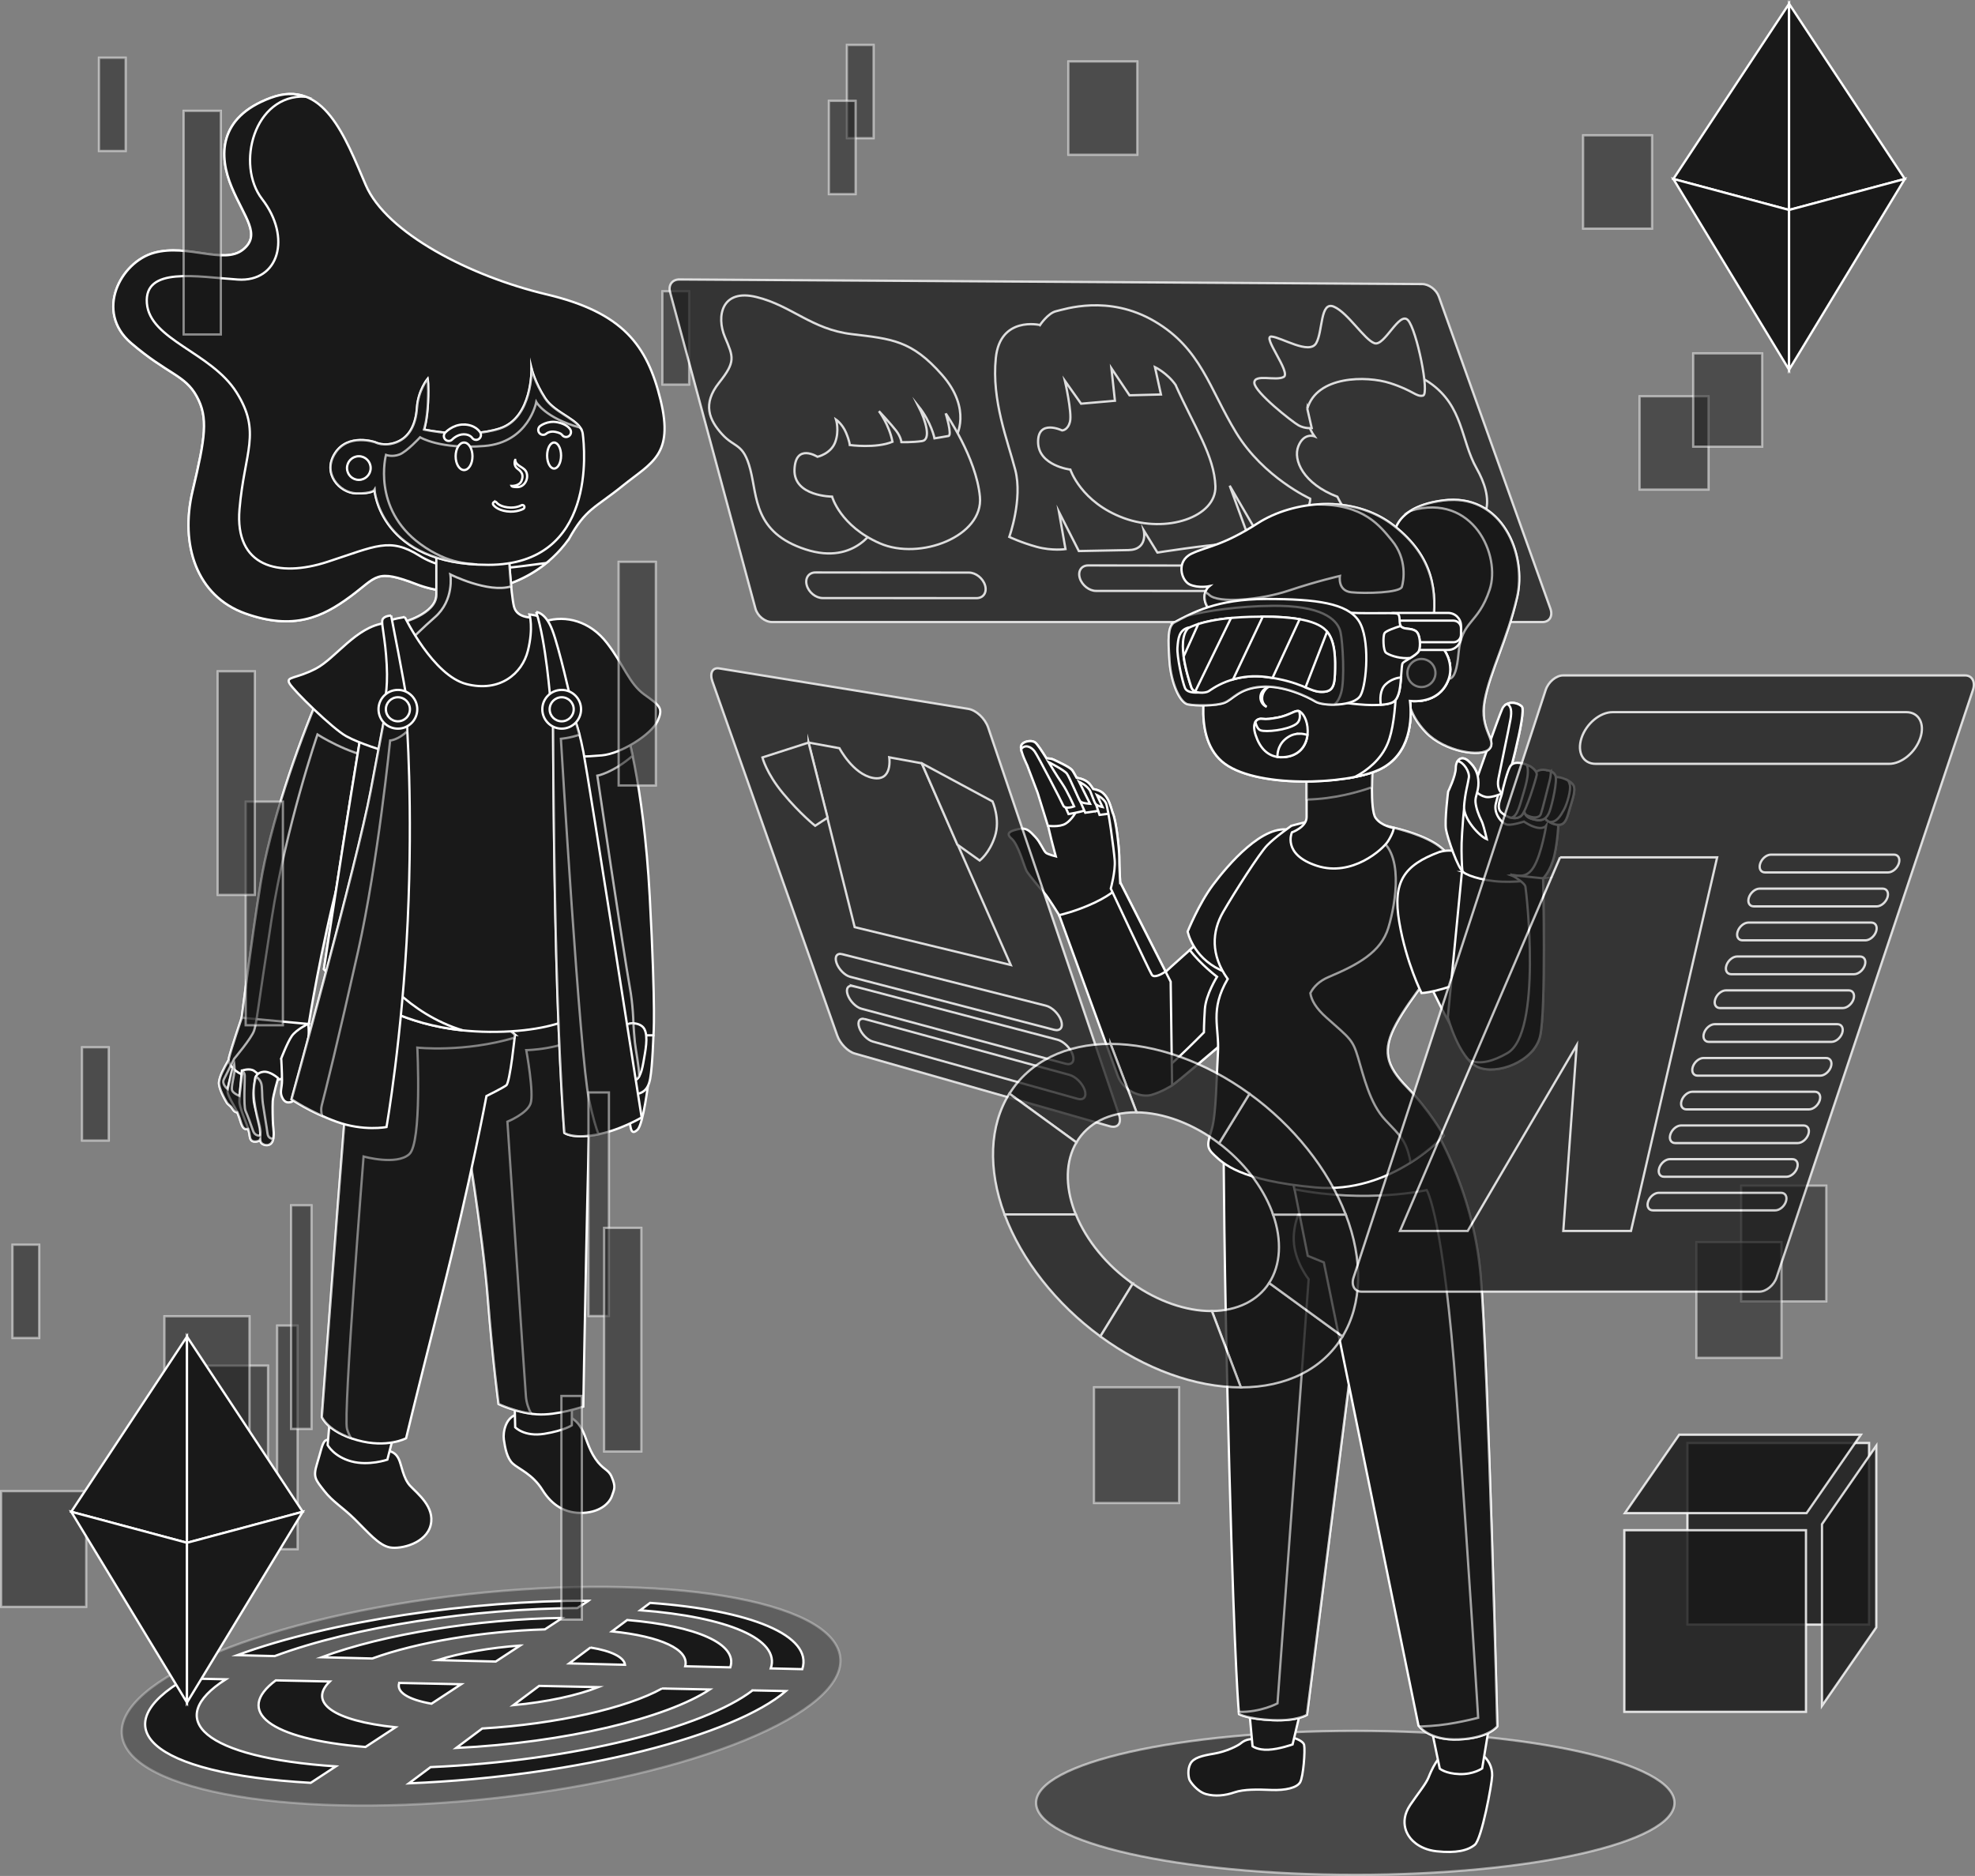 <?xml version="1.0" encoding="UTF-8"?>
<svg id="Layer_1" data-name="Layer 1" xmlns="http://www.w3.org/2000/svg" viewBox="0 0 865.45 822.16">
  <rect x="0" y="0" width="865.45" height="822.16" fill="#808080" stroke="none"/>
  <defs>
    <style>
      .cls-1 {
        opacity: .62;
      }

      .cls-1, .cls-2, .cls-3, .cls-4, .cls-5, .cls-6, .cls-7, .cls-8, .cls-9, .cls-10, .cls-11, .cls-12, .cls-13 {
        fill: #191919;
        stroke: #fff;
        stroke-miterlimit: 10;
      }

      .cls-1, .cls-2, .cls-4, .cls-5, .cls-6, .cls-7, .cls-8, .cls-9, .cls-10, .cls-11, .cls-12, .cls-13 {
        isolation: isolate;
      }

      .cls-2 {
        opacity: .54;
      }

      .cls-4 {
        opacity: .6;
      }

      .cls-5 {
        opacity: .83;
      }

      .cls-6 {
        opacity: .58;
      }

      .cls-14 {
        opacity: .74;
      }

      .cls-7 {
        opacity: .5;
      }

      .cls-8 {
        opacity: .67;
      }

      .cls-9 {
        opacity: .44;
      }

      .cls-10 {
        opacity: .77;
      }

      .cls-11 {
        opacity: .54;
      }

      .cls-12 {
        opacity: .31;
      }

      .cls-13 {
        opacity: .46;
      }
    </style>
  </defs>
  <g id="layer19">
    <path id="path11658" class="cls-11" d="M593.89,758.57c77.25,0,139.87,14.12,139.87,31.55s-62.62,31.55-139.87,31.55-139.87-14.12-139.87-31.55,62.62-31.55,139.87-31.55Z"/>
    <path id="path24010" class="cls-12" d="M204.33,698.76c86.89-9.64,160.23,2.52,163.81,27.16,3.58,24.64-63.96,52.43-150.85,62.08-86.89,9.64-160.23-2.52-163.8-27.16-3.58-24.64,63.96-52.44,150.84-62.08Z"/>
    <g id="g23883">
      <path id="path23554" class="cls-3" d="M257.91,701.53c-51.19-.12-112.95,8.77-153.95,23.86l16.4.41c34.83-12.98,87.7-20.86,132.61-21.03l4.93-3.23ZM284.88,702.48l-4.3,3.22c38.22,2.93,61.48,12.69,57.18,25.49l13.81.34c4.73-14.76-22.65-25.89-66.69-29.05ZM246.41,709.07c-36.56.51-78.08,6.98-105.49,17.23l22.21.55c19.74-7.2,48.82-11.96,75.64-12.76l7.65-5.02ZM274.84,709.98l-6.67,4.99c21.49,2.22,33.97,7.96,32.1,15.28l19.75.49c3.37-10.24-14.7-18.15-45.17-20.76ZM227.93,721.18c-13.05.93-26.13,3.21-36.21,6.38l25.51.63,10.7-7.01ZM258.75,722.03l-9.31,6.97,24.45.61c-.45-3.35-5.94-6.06-15.15-7.57ZM81.44,735.61c-36.46,21.11-16.48,41.66,54.72,45.74l11-7.21c-57.87-3.84-75.88-20.52-48.21-38.17l-17.5-.37ZM120.85,736.44c-18.08,13.48-3.19,25.76,39.31,29.19l13.16-8.63c-27.4-2.86-38.27-10.9-28.82-20.06l-23.65-.5ZM174.95,737.57c-1.35,3.93,3.72,7.26,14.12,9.1l13-8.53-27.12-.57ZM236.25,738.86l-11.29,8.45c14.51-1.36,27.99-4.25,37.22-7.9l-25.93-.55ZM290.12,740c-15.53,8.57-46.09,15.6-78.8,17.53l-11.4,8.53c47.86-2.31,92.15-13.09,111.1-25.62l-20.9-.44ZM329.78,740.83c-21.22,16.27-78.36,30.92-141.1,33.63l-9.5,7.11c75.27-3.1,142.73-21.13,165.19-40.44l-14.59-.31Z"/>
    </g>
  </g>
  <g>
    <g id="layer20">
      <rect id="rect16477" class="cls-7" x="763" y="519.63" width="37.28" height="50.71"/>
      <rect id="rect16479" class="cls-7" x="743.37" y="544.38" width="37.28" height="50.71"/>
      <rect id="rect16481" class="cls-7" x="479.4" y="608" width="37.28" height="50.71"/>
      <rect id="rect16483" class="cls-7" x="80.17" y="598.49" width="37.28" height="50.71"/>
      <rect id="rect16485" class="cls-7" x="72.05" y="576.86" width="37.28" height="50.71"/>
      <rect id="rect16487" class="cls-7" x=".5" y="653.51" width="37.28" height="50.71"/>
      <rect id="rect16489" class="cls-7" x="5.47" y="545.5" width="11.71" height="40.89"/>
      <rect id="rect16491" class="cls-7" x="35.94" y="458.97" width="11.71" height="40.89"/>
      <rect id="rect16495" class="cls-7" x="43.36" y="25.29" width="11.71" height="40.89"/>
      <rect id="rect16497" class="cls-7" x="290.28" y="127.65" width="11.71" height="40.89"/>
      <rect id="rect16499" class="cls-7" x="371.11" y="19.69" width="11.71" height="40.89"/>
      <rect id="rect16501" class="cls-7" x="363.22" y="44.19" width="11.71" height="40.89"/>
      <rect id="rect16503" class="cls-7" x="468.15" y="26.93" width="30.22" height="40.89"/>
      <rect id="rect16505" class="cls-7" x="718.46" y="173.67" width="30.22" height="40.89"/>
      <rect id="rect16507" class="cls-7" x="741.97" y="154.87" width="30.22" height="40.89"/>
      <rect id="rect15186" class="cls-7" x="693.72" y="59.3" width="30.22" height="40.89"/>
    </g>
    <g id="layer3">
      <g id="layer7">
        <path id="path1530" class="cls-3" d="M249.21,236.38c7.56-13.62,11.22-13.43,23.79-23.59,12.57-10.16,22.34-13.32,16.47-37.45-5.87-24.14-16.6-38.41-50-46.33-33.39-7.92-70.15-26.85-79.2-47.93-9.05-21.08-18.39-46.8-41.63-38.21-23.23,8.59-22.75,25.67-17.12,39.12,5.63,13.45,13.16,20.96,4.84,27.49-8.31,6.53-24.21-2.75-38.89,1.32-14.68,4.06-26.08,25.77-10.04,39.52,16.04,13.75,23.55,13.9,28.74,23.31,5.19,9.41,3.81,18.06-1.78,41.54-5.59,23.49,1.73,46.03,23.04,53.64,21.31,7.61,33.95,1.52,45.96-7.32,12.01-8.84,11.06-12.43,29.32-5.4,18.27,7.04,49.22,4.26,66.48-19.72Z"/>
        <path id="path17086" class="cls-3" d="M126.75,41.19c-2.5.08-5.18.62-8.09,1.69-23.24,8.59-22.75,25.67-17.12,39.12,5.63,13.45,13.16,20.96,4.84,27.49-8.31,6.53-24.21-2.75-38.89,1.32-14.68,4.06-26.08,25.77-10.04,39.52,16.04,13.75,23.55,13.9,28.74,23.31,5.18,9.42,3.81,18.06-1.78,41.55-5.59,23.49,1.73,46.03,23.04,53.64,21.31,7.61,33.95,1.52,45.96-7.32,12.01-8.84,11.06-12.43,29.32-5.4,15.19,5.85,39.16,4.9,56.73-9.38-.67.07-1.36.16-2.06.26-23.14,3.23-40.49,4.74-53.58-3.44-13.09-8.18-18.99-4.26-40.41,2.71-21.42,6.97-40.62,2.13-38.46-23.11,2.16-25.24,9.74-33.65-1.34-51.23-11.08-17.58-38.02-22.95-39.25-39.05-1.24-16.1,21.75-11.57,39.84-10.36,18.08,1.21,23.62-18.5,10.65-35.27-11.59-14.98-3.58-45.87,18.98-44.91-2.18-.8-4.52-1.2-7.06-1.12Z"/>
      </g>
      <g id="layer8">
        <path id="path3608" class="cls-3" d="M226.6,619.89c-4.89,1.15-6.31,7.58-5.8,11.09.52,3.51,1.31,8.09,3.92,10.47,2.61,2.38,8.65,4.6,12.92,11.46,4.27,6.86,10.13,10.5,17.96,10.12,7.83-.38,11.64-4.62,12.57-7.47.92-2.86,1.89-3.7-.22-8.48-1.43-3.25-3.77-2.94-7.04-7.75-3.27-4.8-4.06-9.62-5.94-12.98-1.89-3.36-4.27-5.64-9.7-6.9-5.43-1.26-18.68.44-18.68.44Z"/>
        <path id="path3606" class="cls-3" d="M225.51,614.63l.25,10.89s4,4.28,12.76,2.86c8.77-1.43,12.04-3.72,12.04-3.72l.08-10.6-25.14.56Z"/>
        <path id="path3604" class="cls-3" d="M167.36,635.56c4.22.06,6.09,1.28,7.35,3.83,1.26,2.54,1.9,8.43,5.01,11.78,3.11,3.36,10.92,9.22,9.01,17.18-1.9,7.96-12.91,10.72-17.85,9.83-4.94-.89-9.8-6.88-15.4-12.36-5.6-5.48-9.62-7.58-13.44-12.48-3.83-4.91-4.93-5.94-3.14-11.76,1.79-5.82,2.14-8.35,3.3-9.87,1.16-1.52,6.27-1.04,9.8-.52,3.54.53,15.36,4.37,15.36,4.37h0Z"/>
        <path id="path3602" class="cls-3" d="M172.79,627.93l-3.05,11.78s-8.12,2.83-15.77.76c-7.66-2.07-10.4-7.14-10.4-7.14l1.07-12.59,28.16,7.19Z"/>
        <path id="path3600" class="cls-3" d="M203.81,494.5s7.73,45.95,9.94,74.19c2.21,28.24,4.73,46.65,4.73,46.65,0,0,8.16,3.93,16.85,4.51,8.69.58,20.27-3.39,20.27-3.39,0,0,2.13-125.2,3.45-147.1,1.32-21.91-1.81-38.72-1.81-38.72l-48.89,10.45-4.54,53.42Z"/>
        <path id="path22899" class="cls-13" d="M245.55,433.12l-37.19,7.95-4.54,53.42s7.73,45.95,9.94,74.19c2.21,28.24,4.73,46.65,4.73,46.65,0,0,6.6,3.17,14.25,4.24-1.19-2.29-2.07-4.85-2.28-7.6-.84-10.78-8.11-120.39-8.11-120.39,0,0,8.54-3.45,10.14-7.93,1.6-4.48-1.88-23.42-1.88-23.42,0,0,15.76-.19,25.65-7.04,0,0,1.65-1.92,2.87-4.57-.22-4.15-.53-7.73-.85-10.59-4.22-4.59-6.26-3.99-12.72-4.91h0Z"/>
        <path id="path3598" class="cls-3" d="M225.66,453.43s-2.15,21.01-3.81,22.23c-1.66,1.22-8.69,4.7-8.69,4.7,0,0-6.7,36.28-19.77,88-13.07,51.72-15.44,61.97-15.44,61.97,0,0-8.33,4.5-21.36.85-13.03-3.65-15.55-10.17-15.55-10.17,0,0,13.3-180.47,15.09-186.88,1.79-6.41,14.12-8.28,28.11-5.96,13.99,2.32,41.43,25.26,41.43,25.26Z"/>
        <path id="path22341" class="cls-13" d="M174.19,427.22c-9.46-.15-16.72,2.1-18.07,6.91-1.79,6.41-15.09,186.88-15.09,186.88,0,0,2.16,5.54,12.71,9.26-.67-1.31-1.27-2.69-1.68-4.05-1.74-5.88,7.26-119.37,7.26-119.37,0,0,14.44,4.05,20.03-1.03,5.59-5.09,3.52-46.69,3.52-46.69,0,0,20.44,2.22,42.64-4.35.04-.39.15-1.34.15-1.34,0,0-23.93-20-38.49-24.54-.98-.24-1.95-.48-2.94-.72h0c-3.5-.58-6.89-.9-10.04-.95h0Z"/>
      </g>
      <g id="layer6">
        <path id="path3242" class="cls-3" d="M100.54,463.96c-2.74,4.72-4.2,7.61-4.55,10.22-.35,2.62,2.62,7.72,3.33,8.93s1.58,1.24,2.45,2.69c.88,1.45,1.57,1.78,2.66,1.64,1.09-.13,1.82-.84,1.35-3.31-.48-2.47-1.83-5.92-1.63-7.85.2-1.93,1.19-5.71,1.31-7.01.12-1.3.93-1.12-.89-3.55-1.82-2.44-4.02-1.76-4.02-1.76h0Z"/>
        <path id="path2346" class="cls-3" d="M139.77,305.04c-9.43,21.95-21.51,56.84-25.59,82.26-4.08,25.42-8.25,58.72-8.25,58.72,0,0,8.82,2.65,15.46,3.31,6.64.66,13.9-.54,13.9-.54,0,0,5.25-33.15,13.45-64.39,9.1-34.65,18.98-60.54,18.98-60.54l-27.94-18.82Z"/>
        <path id="path3090" class="cls-3" d="M102.74,466.2s-3.09,9.93-3.03,12.07c.06,2.14,3.17,6.55,4.44,9.62,1.27,3.08,1.27,4.09,2.03,5.59.76,1.5,1.58,1.47,2.72,1.22,1.14-.24,1.9-.02,1.85-3.02-.05-3-1.97-7.49-2.01-9.98-.04-2.49.69-8.84.87-10.39.18-1.54,1.25-1.62-.82-3.65-2.07-2.03-6.04-1.47-6.04-1.47h0Z"/>
        <path id="path3082" class="cls-3" d="M105.93,446.01s-4.88,14.42-5.59,17.62c-.72,3.2,3.11,6.5,7.02,7.8,3.92,1.29,10.88,2,13.41,1.9,2.53-.1,5.78-1.46,7.12-5.72,1.34-4.26,1.12-7.97,4.26-13.39l3.14-5.42-29.36-2.77Z"/>
        <path id="path3084" class="cls-3" d="M123.24,463.89s.35,6.13.34,9.62c0,3.49-1.11,4.89.05,7.43,1.15,2.55,2.77,2.4,4.21,1.94,1.45-.46,4.52-9.71,5.53-12.8s.98-11.02,1.62-14.17c.63-3.15.08-7.23.08-7.23,0,0-5.28,2.58-7.22,5.4-1.94,2.82-4.62,9.81-4.62,9.81h0Z"/>
        <path id="path3088" class="cls-3" d="M105.98,469.22s-1.03,10.9-1.07,13.5c-.04,2.59,2.9,9.02,3.42,10.69.52,1.67.87,2.65,1.14,4.73.27,2.08,1.64,2.31,2.91,2.14,1.27-.18,1.68-.6,2.05-1.87.37-1.26.27-3.75-.26-6.56-.53-2.81-1.61-11-1.39-13.78.22-2.79,1.69-5.9,1.69-5.9,0,0-.99-1.32-3.03-2.79-2.04-1.47-5.45-.16-5.45-.16h0Z"/>
        <path id="path3086" class="cls-3" d="M121.88,472.52s-2.19,7.45-2.36,9.99c-.16,2.54-.02,8.48.13,10.42.15,1.94.73,4.88-.25,7.21-.98,2.33-3.5,1.92-4.62,1.03-1.12-.89-.78-2.93-.61-5.16s-2.42-9.76-2.92-13.33c-.5-3.56.61-10.4.61-10.4,0,0,.7-2.31,3.66-2.57,2.96-.26,6.35,2.8,6.35,2.8h0Z"/>
        <path id="path20931" class="cls-8" d="M139.77,305.04c-9.43,21.94-21.51,56.84-25.59,82.26-4.08,25.42-8.25,58.72-8.25,58.72,0,0-4.88,14.42-5.59,17.62-.06.28-.09.55-.08.83-2.55,4.43-3.93,7.21-4.27,9.73-.35,2.61,2.62,7.72,3.33,8.93.71,1.21,1.57,1.25,2.45,2.69.74,1.23,1.36,1.65,2.2,1.66.06.14.12.29.18.42,1.27,3.08,1.27,4.09,2.03,5.59.72,1.43,1.5,1.47,2.56,1.26.3,1.01.54,1.93.73,3.4.27,2.08,1.63,2.31,2.91,2.13.85-.12,1.31-.35,1.64-.87.06.76.27,1.37.77,1.77,1.12.89,3.64,1.3,4.62-1.03.14-.33.24-.68.32-1.04-.64-.02-2.26-.25-2.51-2.35-.31-2.6-1.45-8.97-2.01-12.99-.56-4.02-.13-7.49-.85-9.31-.73-1.82-2.16-2.58-2.16-2.58,0,0-1.19,3.44-1.06,7.09s1.17,9.56,2.12,13.16c.94,3.61.8,5.47.8,5.47,0,0-2.26.7-3.23-2.17-.97-2.87-2.29-6.42-3.23-8.55-.94-2.13-.26-13.86-.35-15.44-.09-1.59-.95-1.88-.95-1.88l-1.41,10.73s-2.8-1.13-3.21-2.51c-.41-1.38.98-6.87,1.08-8.11s-.12-3.2-.12-3.2c0,0-1.15,2.47-1.39,3.96s-1.49,6.89-1.49,6.89c0,0-2.75-2.14-1.66-4.29,1.09-2.14,4.56-9.07,4.56-9.07,0,0,7.52-8.91,8.67-12.24,1.15-3.34,1.38-8.02,7.64-48.61,6.26-40.6,20.15-81.21,20.15-81.21,0,0,13.45,8.61,25.62,10.24,1.69-4.81,2.96-8.26,2.96-8.26l-27.94-18.82Z"/>
        <path id="path3405" class="cls-3" d="M284.13,474.25s-2.22,18.44-4.75,20.84c-2.53,2.4-3.05.26-3.48-4.14-.42-4.4,1.85-15.62,1.85-15.62l6.38-1.08Z"/>
        <path id="path3288" class="cls-3" d="M286.34,453.72s-.41,13.38-1.43,19.01c-1.02,5.64-4.04,7.37-10.55,6.97-6.51-.4-9.97-1.25-10.55-4.81-.58-3.55,1.27-13.85,2.12-18.72.86-4.87,2.87-5.56,7.37-5.44,4.5.12,13.03,2.98,13.03,2.98h0Z"/>
        <path id="path3246" class="cls-3" d="M273.59,316.64s8.4,25.44,11.14,76.52c2.74,51.08,1.61,60.57,1.61,60.57l-26.24.08-13.82-135.18,27.32-1.98Z"/>
        <path id="path21357" class="cls-8" d="M273.59,316.64l-21.54,1.56c-.33.06-.91.16-.91.16,0,0,5.86,90.84,8.15,127.6l.8,7.84,17.57-.05c.02-6.62-.42-14.07-1.63-20.79-2.71-14.98-14.28-93.01-14.28-93.01,0,0,6.56-1.09,15.48-8.73-2.04-9.73-3.64-14.59-3.64-14.59Z"/>
        <path id="path3290" class="cls-3" d="M271.9,452.77c-.7,4.37,2.26,8.94,3.5,13.05,1.24,4.12-.76,6.18,1.68,7.29,2.44,1.11,3.96-2.28,4.84-7.41.88-5.13,2.26-11.32.43-14.76-1.83-3.44-9.65-3.65-10.45,1.83h0Z"/>
        <path id="path21841" class="cls-8" d="M277.38,448.48c-2.51,0-5.05,1.29-5.48,4.28-.7,4.37,2.26,8.94,3.5,13.05,1.24,4.12-.76,6.18,1.68,7.28,1.23.56,2.23-.03,3.03-1.4-.07-4.3-1.55-11.54-1.9-14.86-.26-2.48-.54-6.42-.66-8.36-.05,0-.1,0-.16,0h0Z"/>
        <path id="path1532" class="cls-3" d="M191.23,238.03v22.62c0,8.49-15.42,12.35-15.42,12.35,0,0,8.38,34.08,32.31,32.1,23.93-1.98,23.93-10.49,25.69-19.38,1.75-8.89.61-15.11.61-15.11,0,0-7.79.86-9.19-4.78-1.4-5.64-2.39-24.85-2.39-24.85l-31.61-2.95Z"/>
        <path id="path18503" class="cls-10" d="M191.23,238.04v22.61c0,8.49-15.42,12.36-15.42,12.36,0,0,.29,1.18.92,3.08l2.72,4.83s6.3-6.23,11.02-10.33c8.78-7.61,6.88-18.83,6.88-18.83,0,0,16.57,8.31,26.64,5.23-.72-7.39-1.16-16.01-1.16-16.01l-31.61-2.95Z"/>
        <path id="path1534" class="cls-3" d="M177.4,270.45s12.37,25.61,27,29.35c14.63,3.74,24.42-4.58,26.93-14.63,2.52-10.06.69-15.87.69-15.87,0,0,4.97.45,5.76,2.01.79,1.57,11.2,33.05,14.22,62.03,3.03,28.99,9.36,105.51,9.36,105.51,0,0-8.58,12.88-43.76,13.37-35.18.49-53.76-12.81-62.32-17.52-8.57-4.71-13.33-9.95-13.33-9.95,0,0,15.57-103.01,20.05-124.19,4.49-21.19,4.09-26.15,6.88-27.77,2.78-1.62,8.53-2.34,8.53-2.34h0Z"/>
        <path id="path19338" class="cls-3" d="M167.64,288.55c-.99-.06-1.97.32-2.88,1.39-.25.3-.61,1.02-1.05,2.1-.49,2.53-1.03,5.28-1.72,8.52-4.49,21.19-20.05,124.19-20.05,124.19,0,0,4.77,5.24,13.33,9.95,7.27,4,21.76,14.19,47.5,16.87-24.35-7.35-37.82-26.86-37.82-26.86,0,0-1.29-8.53,1.25-26.72,2.54-18.18,15.93-73.25,8.51-103.38,0,0-3.54-5.85-7.07-6.08Z"/>
        <path id="path2231" class="cls-3" d="M168.7,273.08c-12.66,1.54-21.57,15.42-30.33,19.97-8.76,4.56-13.15,3.38-11.56,6.38,1.59,3,18.93,19.92,24.91,23.22,5.97,3.3,16.92,6.53,16.92,6.53,0,0,2.87-7.32,5.47-17.41s-1.3-23.34-2.68-28.88c-1.38-5.54-2.73-9.81-2.73-9.81h0Z"/>
        <path id="path1536" class="cls-3" d="M171.39,269.76s6.25,31.78,6.61,35.75c.36,3.97-.12,4.13-.12,4.13l-9.65-1.15s1.87-5.34,1.23-17.2c-.63-11.86-2.45-17.74-1.89-19.6.56-1.85,3.82-1.92,3.82-1.92h0Z"/>
        <path id="path3244" class="cls-3" d="M238.99,272.26c8.95-2.77,19.59-.05,27.01,9.58,7.42,9.63,9.64,17.72,16.39,22.57,6.75,4.85,8.37,5.86,5.75,11.62-2.62,5.76-15.91,14.28-24.39,15.02-8.48.75-11.46.46-11.46.46,0,0-6.37-21.55-8.15-32.4-1.78-10.85-5.14-26.85-5.14-26.85h0Z"/>
        <path id="path1538" class="cls-3" d="M234.98,268.22c4.28,13.03,6.2,38.69,6.2,38.69l8.86-.59s-4.93-22-7.96-30.04c-3.03-8.04-7.1-8.05-7.1-8.05Z"/>
        <path id="path2227" class="cls-3" d="M178.16,315.38s2.87,37.42.49,88.37c-2.38,50.96-9.28,90.18-9.28,90.18,0,0-10.05,1.98-21.9-2.32-11.84-4.3-19.72-9.83-19.72-9.83,0,0,28.72-103.65,34.68-135.06,5.96-31.41,6.47-34.45,6.47-34.45l9.26,3.11Z"/>
        <path id="path20214" class="cls-2" d="M168.9,312.27s-.51,3.04-6.47,34.45c-5.96,31.41-34.68,135.06-34.68,135.06,0,0,5.15,3.6,13.36,7.26-.38-1.56-.51-3.15-.12-4.59,1.37-5.13,7.35-29.21,15.97-67.76,8.62-38.55,14-92.14,14-92.14,0,0,3.53-.26,7.51-4.1-.18-3.08-.32-5.07-.32-5.07l-9.26-3.11Z"/>
        <path id="circle2190" class="cls-3" d="M174.36,302.36c4.69,0,8.49,3.8,8.49,8.49s-3.8,8.49-8.49,8.49-8.49-3.8-8.49-8.49,3.8-8.49,8.49-8.49Z"/>
        <path id="path2229" class="cls-3" d="M242.34,313.35s.13,55.5,1.42,105.32c1.3,49.83,3.53,77.82,3.53,77.82,0,0,3.22,2.65,13.63.88,10.41-1.77,20.26-7.63,20.26-7.63,0,0-22.98-146.74-25.53-160.16-2.55-13.42-5.53-18.18-5.53-18.18l-7.79,1.93Z"/>
        <path id="path20597" class="cls-2" d="M252.05,315.79c-3.34,1.79-7.03,1.74-9.69,1.32.03,9.39.24,56.69,1.41,101.57,1.3,49.83,3.53,77.82,3.53,77.82,0,0,3.22,2.65,13.63.88.45-.08.89-.17,1.33-.26-1.04-2.69-2.45-7.33-4.18-15.32-3.93-18.15-12.3-158.02-12.3-158.02,0,0,4.14-.36,8.17-1.8-.68-2.58-1.33-4.62-1.9-6.19h0Z"/>
        <path id="path2106" class="cls-3" d="M246.13,302.36c4.69,0,8.49,3.8,8.49,8.49s-3.8,8.49-8.49,8.49-8.49-3.8-8.49-8.49,3.8-8.49,8.49-8.49Z"/>
        <path id="circle2192" class="cls-3" d="M174.36,305.58c2.91,0,5.27,2.36,5.27,5.27s-2.36,5.27-5.27,5.27-5.27-2.36-5.27-5.27,2.36-5.27,5.27-5.27Z"/>
        <path id="circle2188" class="cls-3" d="M246.13,305.58c2.91,0,5.27,2.36,5.27,5.27s-2.36,5.27-5.27,5.27-5.27-2.36-5.27-5.27,2.36-5.27,5.27-5.27Z"/>
      </g>
      <g id="layer5">
        <path id="path1307" class="cls-3" d="M164.34,193.81s-11.76-4.11-17.51,4.8c-5.76,8.91,2.01,17.4,9.18,17.61,7.17.21,8.11-1.49,8.11-1.49,0,0,2.22,32.82,49.86,32.82s42.17-51.05,41.4-57.37c-.77-6.31-12-8.71-16.52-15.65-4.53-6.94-5.94-12.99-5.94-12.99,0,0,.57,21.62-13.97,26.28-14.54,4.66-33.12.43-33.12.43,0,0,1.36-3.98,1.72-11.9.36-7.92-.15-10.35-.15-10.35,0,0-4.16,5.1-4.67,12.64-.51,7.54-3.39,12.98-8.9,15.16-5.5,2.17-9.48.01-9.48.01h0Z"/>
        <path id="path17401" class="cls-8" d="M232.92,161.54s.57,21.62-13.97,26.28c-14.54,4.66-33.12.43-33.12.43,0,0,1.36-3.98,1.72-11.9.35-7.92-.15-10.35-.15-10.35,0,0-4.16,5.1-4.67,12.64-.51,7.54-3.39,12.98-8.9,15.15-5.5,2.17-9.48.01-9.48.01,0,0-11.76-4.11-17.51,4.8-5.76,8.91,2.01,17.4,9.18,17.61,7.17.21,8.11-1.49,8.11-1.49,0,0,2.07,30.48,44.87,32.69-2.46-.56-11.94.4-24.78-8.96-21.4-15.61-15.08-39.09-15.08-39.09,0,0,2.67,1.06,5.91-.17,3.24-1.23,9.03-7.55,9.03-7.55,0,0,8.76,5.39,28.19,3.82,19.43-1.57,22.74-19.27,22.74-19.27,0,0,3.81,6.99,19.31,11.26-3.07-4.45-11.63-7.07-15.44-12.92-4.53-6.94-5.94-12.99-5.94-12.99h0Z"/>
        <path id="path18005" class="cls-3" d="M157.24,199.95c2.86,0,5.18,2.32,5.18,5.18s-2.32,5.18-5.18,5.18-5.18-2.32-5.18-5.18,2.32-5.18,5.18-5.18Z"/>
      </g>
      <g id="layer4">
        <path id="ellipse1266" class="cls-3" d="M203.35,193.95c2.04,0,3.69,2.7,3.69,6.03s-1.65,6.03-3.69,6.03-3.69-2.7-3.69-6.03,1.65-6.03,3.69-6.03Z"/>
        <path id="path898" class="cls-3" d="M242.8,193.95c1.69,0,3.06,2.55,3.06,5.7s-1.37,5.7-3.06,5.7-3.05-2.55-3.05-5.7,1.37-5.7,3.05-5.7Z"/>
        <path id="path1303" class="cls-3" d="M225.75,201.56c.32,3.07,4.3,2.87,5.08,5.87.78,2.99-1.37,5.96-3.93,6.03-2.56.07-2.78-.49-2.78-.49,0,0,3.46.14,4.4-2.22.95-2.36.38-3.78-1.7-5.3-2.08-1.52-1.08-3.89-1.08-3.89h0Z"/>
        <path id="path1305" class="cls-3" d="M216.4,220.01c-.41.27-.52.83-.25,1.24h0s.46.66,1.4,1.28c.94.63,2.42,1.3,4.59,1.59,4.35.57,7.24-1.14,7.24-1.14.42-.26.56-.81.3-1.23h0c-.26-.42-.81-.56-1.23-.3h0s-2.27,1.4-6.08.9c-1.92-.25-3.12-.82-3.83-1.29-.72-.48-.9-.79-.9-.79-.27-.41-.83-.53-1.24-.25,0,0,0,0,0,0Z"/>
        <path id="path1908" class="cls-3" d="M244.25,185.06c-4.44-.89-7.63,1.71-7.63,1.71-.9.77-1.02,2.12-.25,3.03.76.91,2.12,1.03,3.03.26,0,0,0,0,.01-.01,0,0,1.39-1.29,3.99-.77,1.5.3,2.23.73,2.57.98.17.12.24.2.25.21.01.01-.1-.17-.1-.17.51,1.07,1.8,1.52,2.87,1h0c1.07-.51,1.52-1.8,1.01-2.87h0s-.2-.37-.44-.66c-.23-.29-.56-.63-1.02-.96-.9-.67-2.27-1.34-4.28-1.75Z"/>
        <path id="path1910" class="cls-3" d="M203.22,186.04c-4.99,0-8.16,3.61-8.16,3.61-.8.88-.74,2.24.14,3.04,0,0,0,0,0,0,.88.8,2.24.74,3.04-.14,0,0,0,0,0,0,0,0,2.1-2.21,4.97-2.21,1.52,0,2.39.45,2.93.83.54.38.63.57.63.57.61,1.01,1.93,1.34,2.95.73,1.01-.61,1.34-1.93.73-2.95,0,0-.65-1.03-1.82-1.86-1.18-.83-3.01-1.61-5.42-1.61Z"/>
      </g>
    </g>
    <g id="layer21">
      <rect id="rect24573" class="cls-7" x="121.45" y="580.94" width="8.96" height="98.01"/>
      <rect id="rect24575" class="cls-7" x="127.55" y="528.23" width="8.96" height="98.01"/>
      <rect id="rect24577" class="cls-7" x="257.87" y="478.77" width="8.96" height="98.01"/>
      <rect id="rect24579" class="cls-7" x="246.01" y="611.79" width="8.96" height="98.01"/>
      <rect id="rect24581" class="cls-7" x="264.73" y="538.13" width="16.3" height="98"/>
      <rect id="rect24583" class="cls-7" x="107.66" y="351.32" width="16.3" height="98.01"/>
      <rect id="rect24585" class="cls-7" x="95.38" y="294.2" width="16.3" height="98.01"/>
      <rect id="rect24587" class="cls-7" x="271.09" y="246.23" width="16.3" height="98.01"/>
      <rect id="rect16493" class="cls-7" x="80.47" y="48.57" width="16.3" height="98.01"/>
    </g>
    <g id="layer17">
      <g id="g38603" class="cls-14">
        <path id="rect8869" class="cls-3" d="M297.65,122.47l325.53,2.02c2.98.02,6.25,2.46,7.33,5.49l48.88,136.77c1.16,3.25-.39,5.87-3.48,5.87h-337.55c-3.18,0-6.45-2.66-7.34-5.95l-37.41-138.7c-.83-3.06.98-5.51,4.04-5.49Z"/>
        <g id="g39392">
          <path id="path10380" class="cls-3" d="M418.86,191.58s7.32-12.08-6.09-27.33c-13.31-15.14-21.96-15.68-39.58-17.82-17.62-2.13-26.24-12.44-41.67-16.24-15.43-3.8-17.64,8.56-13.89,17.45,3.77,8.93,4.85,10.79-2.54,20.1-7.43,9.36-4.29,16.36,1.33,22.56,5.64,6.22,9.33,3.68,12.4,15.57,3.09,11.96,1.56,27.54,24.13,34.9,22.62,7.37,31.04-10.53,31.04-10.53l34.86-38.67Z"/>
          <path id="path10378" class="cls-3" d="M414.41,181.2s13.35,19.24,14.99,36.47c1.66,17.39-26.31,28.09-43.82,20.46-17.46-7.61-20.96-20.48-20.96-20.48,0,0-16.92-.07-16.47-11.86.45-11.72,10.07-5.6,10.07-5.6,0,0,5.78-1.25,7.73-6.3,1.94-5.03.41-9.99.41-9.99,0,0,2.73,1.86,4.35,5.68,1.62,3.83,1.67,5.46,1.67,5.46,0,0,11.47,1.58,18.71-1.43-1.47-7.56-5.94-13.42-5.94-13.42,0,0,5.44,5.81,7.55,8.59,2.11,2.79,2.31,4.99,2.31,4.99,0,0,4.88.14,9-.46,4.11-.59,1.73-8.83-1.55-15.31,5.73,7.17,7.04,14.11,7.04,14.11,0,0,4.41-.71,6.13-1.04,1.72-.34-1.22-9.89-1.22-9.89h0Z"/>
        </g>
        <g id="g39388">
          <path id="path10670" class="cls-3" d="M455.72,142.44s-17.46-4.08-19.35,14.45c-1.92,18.71,5.27,36.4,8.54,49.12,3.29,12.81-2.64,29.3-2.64,29.3,0,0,5.17,2.48,11.99,4.35,6.82,1.87,12.64.99,12.64.99l-2.86-16.28,8.7,17.13s13-.28,21.74-.42c8.74-.14,6.72-8.64,6.72-8.64l5.98,9.72s21.84-3.4,29.46-3.7c7.61-.3,10.42-3.16,10.42-3.16l-8.2-22.44,12.5,21.45s7.48-.33,15.41-5.4c7.9-5.05,7.35-10.36,7.35-10.36,0,0-20.47-9.3-32.42-28.92-11.84-19.44-15.39-36.85-35.77-48.82-20.29-11.91-39.54-5.23-43.11-4.43-3.58.8-7.09,6.07-7.09,6.07h0Z"/>
          <path id="path10559" class="cls-3" d="M515.13,168.7c8.21,18.35,17.04,31.12,17.46,44.43.41,13.41-21.41,20.85-40.19,13.91-18.74-6.92-23.37-21.23-23.37-21.23,0,0-14-1.69-14.14-12.01-.14-10.27,10.52-5.16,10.52-5.16,0,0,2.52.02,3.47-3.88.95-3.89-2.23-17.85-2.23-17.85l7.08,10.01,14.83-1.29-1.54-14.24,7.93,11.85,13.78-.35-2.62-11.99s5.35,2.54,9.03,7.79h0Z"/>
        </g>
        <g id="g39396">
          <path id="path10672" class="cls-3" d="M626.49,167.73c14.86,10.37,13.58,25.2,20.55,37.53,7.01,12.4,8.79,27.03-14.97,31.75-23.86,4.74-38.75-4.3-46.03-19.31-14.9-5.66-19.55-16.07-17.09-22.17,2.46-6.08,7.01-4.32,7.01-4.32,0,0-5.23-7.23-3.89-15.52,1.34-8.26,18.39-16.16,33.65-14.31,15.25,1.86,20.76,6.36,20.76,6.36Z"/>
          <path id="path10674" class="cls-3" d="M572.86,179.14c4.21-14.53,25.93-14.55,36.25-11.24,10.33,3.32,11.38,6.08,14.43,5.49,3.06-.6-2.78-29.05-6.58-33.1-3.8-4.04-10.27,11.62-14.65,10.13-4.38-1.49-11.59-13.29-17.74-15.99-6.15-2.7-4.82,10.73-7.81,15.95-3,5.24-15.14-2.52-19.56-2.88-4.42-.36,8.66,15.77,5.33,17.69-3.34,1.93-12.99-1.5-12.87,2.6.12,4.1,16.61,17.09,19.38,18.63,2.77,1.54,5.76,1.2,5.76,1.2l-1.94-8.49Z"/>
        </g>
        <path id="path39539" class="cls-3" d="M357.38,250.89l67.24.06c2.98,0,6.12,2.5,7.04,5.59.92,3.1-.75,5.61-3.74,5.6l-67.42-.03c-3.01,0-6.13-2.51-6.98-5.63-.86-3.11.87-5.61,3.87-5.6h0Z"/>
        <path id="path39541" class="cls-3" d="M476.84,247.81l66.52.07c2.95,0,6.13,2.48,7.14,5.56,1.01,3.08-.57,5.57-3.53,5.57l-66.7-.04c-2.98,0-6.14-2.5-7.09-5.59-.95-3.09.68-5.57,3.65-5.57h0Z"/>
        <path id="rect39420" class="cls-3" d="M590.88,247.93l65.89.07c2.92,0,6.15,2.47,7.24,5.53,1.09,3.07-.39,5.54-3.32,5.54l-66.07-.04c-2.95,0-6.15-2.48-7.19-5.56-1.03-3.07.51-5.54,3.45-5.54h0Z"/>
      </g>
    </g>
    <g id="layer9">
      <g id="layer14">
        <path id="path8299" class="cls-3" d="M634.34,768.23c-3.99.33-7.19,7.83-8.34,10.72-1.15,2.89-4.7,7.15-8.04,12.09-5.43,8.05-.3,14.07-.3,14.07,0,0,3.27,5.3,11.86,6.23,8.59.93,13.74-.36,16.75-2.85,3.01-2.49,7.49-26.52,7.6-30.31.11-3.79-1.69-6.98-4.26-9.11-2.57-2.13-15.27-.83-15.27-.83h0Z"/>
        <path id="path8297" class="cls-3" d="M627.5,758.7l3.41,16.43s2.54,2.2,8.68,2.39c6.14.19,9.9-2.5,9.9-2.5l3.29-19.96-25.28,3.64Z"/>
        <path id="path8295" class="cls-3" d="M550.23,762.19c-3.23-.26-5.1.67-6.48,1.81-1.37,1.14-6.3,3.63-11.71,4.55-5.41.92-9,1.8-10.41,4.42-1.41,2.62-.78,6-.44,6.94.35.95,3.39,5.31,7.34,6.38,3.95,1.08,8.25.67,12.41-.77,4.16-1.43,10.19-1.3,16.22-1.05,6.03.24,11.18-.92,12.57-3.4,1.39-2.48,2.26-13.8,1.74-16.34-.51-2.54-8.58-4.69-12.84-4.55-4.25.14-8.41,2-8.41,2h0Z"/>
        <path id="path8293" class="cls-3" d="M547.4,749.37l1.47,15.94s2.16,1.71,6.89,1.52c4.73-.19,10.65-2.31,10.65-2.31l3.5-14.68-22.51-.48Z"/>
        <path id="path8289" class="cls-3" d="M536.22,504.2s.01,47.52,2.47,139.27c2.45,91.75,4.24,107.76,4.24,107.76,0,0,3.91,2.21,14.75,2.66,10.84.45,15.03-2.34,15.03-2.34l21.1-166.25-1.55-79.5-56.03-1.6Z"/>
        <path id="path31291" class="cls-4" d="M571.41,527.11s-4.83,7.44-4.48,16.61c.34,9.17,6.52,16.93,6.52,16.93l-13.65,185.88s-7.36,3.96-16.95,3.72c.06.66.09.97.09.97,0,0,3.91,2.21,14.75,2.66,10.84.45,15.03-2.34,15.03-2.34l21.1-166.25-.75-38.52-21.64-19.67Z"/>
        <path id="path8291" class="cls-3" d="M563.1,500.2l9.96,50.19,7.05,2.87,41.45,202.91s4.38,6.71,17.65,6.15c13.27-.56,16.92-5.75,16.92-5.75,0,0-3.99-157.84-7.28-197.25-3.29-39.41-22.04-67.84-22.04-67.84l-63.71,8.71Z"/>
        <path id="path31872" class="cls-4" d="M626.81,491.5l-63.71,8.71,4.17,21c31.85,6.28,57.92.36,57.92.36,0,0,7.32,11.27,13,89.47,5.68,78.21,9.54,141.79,9.54,141.79,0,0-11.16,3.01-20.89,3.59-2,.12-3.48.2-4.87.27,1.28,1.51,6.1,6.12,17.25,5.65,13.27-.56,16.92-5.75,16.92-5.75,0,0-3.99-157.84-7.28-197.25-3.29-39.41-22.04-67.84-22.04-67.84Z"/>
      </g>
      <g id="layer13">
        <path id="path7279" class="cls-3" d="M528.29,410.28s-29.25,25.44-33.21,31.2c-3.96,5.76.11,31.38,3.87,34.68,3.76,3.31,11.64,1.61,15.67-1.25,4.03-2.86,50.29-42.66,50.29-42.66l-36.61-21.98Z"/>
        <path id="path34622" class="cls-3" d="M528.29,410.28s-2.93,2.56-6.91,6.09c4.7,6.22,11.92,11.71,11.92,11.71,0,0-4.91,7.82-5.33,14.21-.42,6.39-.41,10.16-.41,10.16,0,0-21.01,21.46-26.64,23.44-.57.2-1.16.35-1.76.45,3.84,3.06,11.5,1.38,15.46-1.42,3.68-2.61,41.12-34.78,47.78-40.51.15-1.18.22-2.35.23-3.52l-34.34-20.61Z"/>
        <path id="path7034" class="cls-3" d="M565.62,363.86c-11.95-3.28-27.75,15.47-34.06,23.91-6.31,8.44-11.12,20.48-11.12,20.48,0,0,2.04,10.94,14.26,16.82,12.22,5.88,24.13,7.35,24.13,7.35,0,0,14.48-19.5,16.54-38.73,2.06-19.24-9.73-29.83-9.73-29.83h0Z"/>
        <path id="path6847" class="cls-3" d="M565.92,361.9s-7.12,4.95-10.59,8.52c-3.47,3.56-14.46,20.79-19.36,29.29-4.9,8.5-5.55,18.83,2.01,29.33-8.03,13.68-3.6,21.13-4.27,32.29-.67,11.16-.76,26.79-2.66,33.35-1.9,6.57-2.71,8.1,1.12,11.62,3.83,3.53,10.83,11.06,44.22,14.1,33.39,3.04,56.31-22.66,56.31-22.66,0,0-6.27-11.16-15.96-21.05-9.69-9.89-11.08-16.54-4.9-28,6.18-11.46,18.15-24.78,25.56-37.67,7.41-12.89,4.95-31.36-6.78-40.18-11.73-8.82-40.93-11.98-45.41-12.51-4.48-.52-19.29,3.56-19.29,3.56h0Z"/>
        <path id="path30343" class="cls-6" d="M597.45,360.04c-4.14,4.09-6.42,7.41-6.44,7.44,6.2-1.06,11.73-.68,11.73-.68,12.96,5.63,8.89,29.11,5.64,39.82-3.25,10.71-13.34,16.15-26.21,21.59-4.03,1.7-6.52,4.23-7.96,7.03.39,3.01,2.42,6.63,7.07,10.75,10.53,9.34,11.46,9.68,13.82,17.5,2.36,7.82,5.15,20.18,11.88,27.28,6.73,7.1,8.97,8.94,10.78,16.88.15.65.25,1.29.32,1.92,9.27-5.85,14.62-11.84,14.62-11.84,0,0-6.27-11.16-15.96-21.05-9.69-9.89-11.08-16.54-4.9-28,6.18-11.46,18.15-24.78,25.56-37.67,7.41-12.89,4.95-31.36-6.78-40.18-7.57-5.69-22.39-9.02-33.17-10.81Z"/>
        <path id="path6845" class="cls-3" d="M572.55,337.84v20.26c0,4.41-6.44,6.7-6.44,6.7,0,0-4.38,9.7,11,14.66,15.37,4.96,28.89-7.23,31.17-10.86,2.28-3.63,2.51-5.73,2.51-5.73,0,0-5.43-.76-8.01-4.44-2.58-3.68-1.25-22.87-1.25-22.87l-28.98,2.28Z"/>
        <path id="path29336" class="cls-9" d="M601.53,335.57l-28.98,2.27v12.57c12.25-.24,23.03-3.41,28.65-5.4.03-5.01.34-9.44.34-9.44Z"/>
        <path id="path7590" class="cls-3" d="M625.84,429.78s15.4,34.22,23.23,37.1c7.83,2.88,19.02-2.09,22.87-6.79,3.85-4.69-10.79-49.31-10.79-49.31l-35.32,18.99Z"/>
        <path id="path7036" class="cls-3" d="M630.73,373.39c-15.4,5.76-20.63,12.91-17.55,30.84,3.09,17.93,9.74,31,9.74,31,0,0,7.76-.24,23.72-7.11,15.96-6.87,19.56-14.6,19.56-14.6,0,0-12.71-46.63-35.47-40.12Z"/>
        <path id="path7281" class="cls-3" d="M512.99,430.24l-22.09-43.45-26.77,14.27s24.64,67.64,25.65,70.39c2.48,6.77,10.14,9.69,14.73,8.42,4.59-1.27,9.11-4.17,9.11-4.17l-.63-45.46Z"/>
        <path id="path7592" class="cls-3" d="M634.43,445.81l6.27-64.59,35.49,3.71s1.34,58.23-1.34,69.29c-2.68,11.06-19.07,17.14-27.3,13.39-8.24-3.75-13.12-21.79-13.12-21.79Z"/>
        <path id="path7914" class="cls-3" d="M464.13,401.06s-5.1-8.18-6.36-9.52c-1.26-1.34-6.9-8.02-7.91-9.8-1.02-1.78-3.57-11.67-6.63-14.24-3.05-2.57.13-3.55,3.5-4.22,3.37-.67,4.8,1.32,6.98,3.58,2.18,2.26,3.67,6.24,4.71,6.95,1.04.71,4.24,1.51,4.24,1.51,0,0-3.7-13.33-3.8-16.07-.1-2.73,7.28-5.44,13.96-6.4,6.68-.96,12.14,1.21,14.12,2.49,1.98,1.28,3.52,17.03,3.51,20.21-.01,4.61.48,12.5.48,12.5,0,0-3.09,3.7-11.36,7.59-8.27,3.88-15.44,5.43-15.44,5.43h0Z"/>
        <path id="path7916" class="cls-3" d="M459.18,361.91l-4.47-14.43-4.58-12.07s-2.79-5.62-2.76-7.97c.03-2.35,4.2-3.38,6.16-2.09,1.95,1.29,9.27,14.31,11.56,17.51,2.28,3.2,6.66,12.59,6.66,12.59,0,0-2,3.82-4.78,5.52-2.79,1.7-7.78.94-7.78.94Z"/>
        <path id="path7918" class="cls-3" d="M478.43,354.04s-7.38-15.18-8.75-16.64c-1.37-1.46-6.22-3.6-7.97-4.48-1.74-.87-5.07-.45-5.07-.45,0,0,5.36,10.71,7.51,15.29s4.09,9.01,4.09,9.01c0,0,5.11-.83,7.11-1.6,2-.77,3.07-1.14,3.07-1.14h0Z"/>
        <path id="path7920" class="cls-3" d="M483.81,354.99s-3.54-7.95-6.26-11.29c-2.72-3.33-8.85-3.03-8.85-3.03l6.86,15.52,8.25-1.2Z"/>
        <path id="path7922" class="cls-3" d="M487.58,356.4c-1.51-5.4-2.44-7.06-4.21-8.76-1.78-1.7-5.4-1.99-5.4-1.99l3.85,11.49,5.76-.74Z"/>
        <path id="path8074" class="cls-3" d="M641.34,382.23c-2.43-1.32-6.99-14.83-7.69-18.65-.7-3.82.92-16.64.92-16.64,0,0,3.34-6.78,3.35-10.34,0-3.56,2.53-5.78,5.57-3.04,3.04,2.74,4.34,5.62,4.38,9.47.05,3.85-1.5,5.86-1.31,8.44.19,2.59,1.43,5.87,2.57,8.11,1.14,2.24,2.07,7.02,3.4,12.52,1.32,5.5.29,10.08-2.58,11.08-2.86,1-8.61-.95-8.61-.95h0Z"/>
        <path id="path8076" class="cls-3" d="M676.19,384.93s3.15-2.82,4.89-9.86c1.73-7.04,2.43-19.69,1.43-22.02-.99-2.33-20.97-9.96-28.08-10.37-7.11-.41-10.5,1.35-11.75,5.17-1.25,3.82-2.05,17.63-2.19,21.49-.13,3.86.08,10.89.38,12.34.3,1.45,8.14,4.36,17.27,4.73,9.13.37,18.06-1.48,18.06-1.48Z"/>
        <path id="path32611" class="cls-3" d="M658.04,343.23c-1.04,2.94-1.92,6.61-2.54,8.92-1.2,4.45,2.83,9.11,5.21,9.29,2.38.18,7.1-1.37,7.1-1.37,0,0,2.94,2.11,5.84,2.68,2.9.57,3.87-.87,3.87-.87,0,0-1.97,12.36-5.46,18.12-3.49,5.76-7.85,3.16-10.02,3.57,0,0,3.47,1.24,6.92,2.43,4.26-.45,7.23-1.07,7.23-1.07,0,0,3.15-2.82,4.89-9.86,1.73-7.04,2.43-19.69,1.43-22.02-.86-2.01-15.81-7.95-24.48-9.82Z"/>
        <path id="path8078" class="cls-3" d="M645.61,345.64s11.18-31.81,12.71-35.06c1.53-3.25,6.02-3.21,8.5-.99,2.48,2.22-7.56,37.62-7.56,37.62,0,0-5.23,2.73-8.39,2.02-3.16-.71-5.26-3.6-5.26-3.6Z"/>
        <path id="path32949" class="cls-3" d="M662.52,308.02c-.78.02-1.54.19-2.22.53,1.97.63,2.22,3.31,1.59,6.76-.98,5.41-4.15,20.13-5.27,25.93-.71,3.65.52,5.57,1.53,6.49.67-.3,1.1-.52,1.1-.52,0,0,10.05-35.4,7.56-37.62-1.17-1.04-2.77-1.6-4.3-1.57Z"/>
        <path id="path8080" class="cls-3" d="M670.42,335.79c-4.34-2.03-7.34-1.93-8.59,0-1.25,1.92-3.23,9.66-3.64,11.86-.41,2.2-2.81,6.19-.24,8.49,2.57,2.3,6.53,3.4,8.73,1.33,2.19-2.07,6.29-15.74,6.7-17.74.4-1.99-2.95-3.93-2.95-3.93h0Z"/>
        <path id="path8082" class="cls-3" d="M678.05,337.63c-3.18-.89-7.36-.11-9.45,9.45-2.09,9.56-.29,11.08,3.6,12.08,3.88.99,5.77-.53,6.86-3.56,1.09-3.03,3.58-13.65,2.49-15.78-1.09-2.13-3.5-2.18-3.5-2.18h0Z"/>
        <path id="path8084" class="cls-3" d="M680.11,341.54c-.34,3.02-3.8,12.92-3.71,15.51.09,2.58,4.78,4.82,7.28,4.37,2.49-.45,3.07-3.28,4.29-7.41,1.22-4.13,2.86-8.38,1.15-10.34-1.71-1.96-4.84-2.93-6.27-3.06-1.43-.14-2.74.93-2.74.93h0Z"/>
        <path id="path32243" class="cls-3" d="M662.39,383.49c2.68,1.61,5.8,3.73,6.05,5.07.44,2.37,7.46,64.24-7.96,73.01-5.83,3.32-11.51,5.19-16.76,3.13,1.18,1.27,2.45,2.3,3.83,2.92,8.23,3.75,24.61-2.34,27.3-13.39,2.68-11.06,1.34-69.29,1.34-69.29l-13.8-1.44Z"/>
        <path id="path32831" class="cls-3" d="M640.85,332.34c-.86,0-1.58.45-2.09,1.19,2.69.52,5.27,4.73,4.9,7.24-.45,3.07-1.64,6.59-2.09,12.53-.42,5.6,6.85,13.3,9.94,14.47-.84-3.6-1.56-6.57-2.38-8.19-1.14-2.24-2.37-5.53-2.57-8.11-.19-2.58,1.35-4.59,1.3-8.44-.04-3.85-1.34-6.73-4.38-9.47-.95-.86-1.85-1.23-2.64-1.22Z"/>
        <path id="path33426" class="cls-3" d="M669.07,335.2c1.48,3.89-1.08,10.82-2.31,15.19-1.5,5.3-2.49,7.13-3.99,7.81-.14.06-.27.14-.4.21,1.62.33,3.19.09,4.31-.96,2.19-2.07,6.29-15.75,6.69-17.74.4-1.99-2.95-3.93-2.95-3.93h0c-.47-.22-.92-.41-1.35-.58Z"/>
        <path id="path33544" class="cls-3" d="M679.62,338.01c-.02,1.17-.16,2.59-.56,4.13-1.08,4.15-3.12,12.6-3.84,14.59-.65,1.8-3.3,2.08-6.66.37.76,1.13,2.01,1.64,3.63,2.05,3.88.99,5.77-.53,6.86-3.56,1.09-3.03,3.58-13.65,2.49-15.78-.49-.96-1.25-1.49-1.93-1.79Z"/>
        <path id="path33662" class="cls-3" d="M687.27,342.17c.29.65.55,1.33.68,1.94.44,2.04-1.06,7.93-2.69,10.87-1.51,2.71-3.16,5.52-6.33,5.27,1.54.9,3.44,1.41,4.75,1.17,2.49-.45,3.07-3.28,4.29-7.41,1.22-4.13,2.86-8.38,1.15-10.34-.52-.59-1.16-1.09-1.85-1.5Z"/>
        <path id="path35675" class="cls-3" d="M451.24,324.79c-1.87.04-3.85,1.04-3.87,2.65,0,.25.04.55.09.87,1.78-2.31,4.54-.95,5.96,1.06,1.56,2.21,11.68,21.73,12.48,23.63.79,1.89,4.78.42,4.78.42,0,0-2.88-6.61-5.23-10-2.35-3.39-5.96-9.43-5.96-9.43,0,0,6.78,3.42,8.01,5.05,1.22,1.63,5.17,11.3,5.89,12.17.72.88,4.28,1.06,4.28,1.06l-4.81-9.67s3.93,1.85,4.93,4.25c1,2.39,1.53,4.13,2.15,5.25.62,1.12,3.2,1.6,3.2,1.6l-2.45-5.25s2.89,1.35,3.93,3.47c1.04,2.13,3.49,20.34,3.85,25.17.36,4.83-1.72,12.32-1.72,12.32,0,0,16.58,35.46,17.97,37.76.96,1.59,4.13-.13,6.03-1.36l-19.84-39.02-.04.02c-.13-2.37-.41-7.74-.4-11.27,0-2.87-1.25-16-2.96-19.45-1.46-5.16-2.39-6.79-4.13-8.46-1.17-1.12-3.13-1.62-4.34-1.84-.5-.79-1-1.52-1.47-2.1-1.45-1.77-3.86-2.51-5.8-2.82-.95-1.75-1.72-3.09-2.08-3.47-1.37-1.46-6.22-3.6-7.97-4.47-.86-.43-2.11-.55-3.15-.55-2.14-3.42-4.14-6.45-5.03-7.04-.61-.4-1.43-.58-2.28-.56Z"/>
      </g>
      <g id="layer12">
        <path id="path6703" class="cls-3" d="M611,239.54s-4.79-16.72,21.26-20.2c26.05-3.48,36.84,23.69,32.54,42.38-4.3,18.69-11.91,32.65-14.26,45.44-2.35,12.79,5.55,17.16,2.1,21.05s-19.69,1.21-27.77-7.25c-8.08-8.46-8.86-16.23-9.62-29.39-.76-13.15-4.25-52.03-4.25-52.03h0Z"/>
        <path id="path30089" class="cls-1" d="M636.97,219.04c-1.51-.01-3.08.09-4.7.3-6.29.84-10.77,2.46-13.97,4.42,27.3-7.8,39.45,19.74,34.47,34.67-5.14,15.43-12.32,13.31-13.62,27.72-1.3,14.42-4.6,13.96-13.01,5.15-2.92-3.06-6.95-5.15-11.32-6.27.18,2.52.34,4.78.44,6.53.76,13.15,1.54,20.93,9.62,29.39,8.08,8.46,24.33,11.14,27.77,7.25,3.44-3.89-4.45-8.26-2.1-21.05,2.35-12.79,9.96-26.75,14.26-45.44,4.03-17.52-5.2-42.5-27.84-42.68Z"/>
        <path id="path6528" class="cls-3" d="M529.56,294.86s-7.93,26.78,5.88,38.82c13.81,12.04,54.85,10.24,68.91,3.63,14.06-6.61,14.42-22.61,13.52-30.1,8.28.74,14.64-2.78,17.01-9.79,2.37-7.01-2.07-15.49-7.78-16.83-5.71-1.34-14.99-1.52-14.99-1.52,0,0-68.32.11-73.83,2.21-5.51,2.1-8.71,13.59-8.71,13.59h0Z"/>
        <path id="path6552" class="cls-3" d="M622.56,289.32c2.83,0,5.12,2.29,5.12,5.12s-2.29,5.12-5.12,5.12-5.12-2.29-5.12-5.12,2.29-5.12,5.12-5.12Z"/>
        <path id="path6701" class="cls-3" d="M627.75,274.41c2.1-14.8.67-30.29-17.01-44.07-17.68-13.78-44-11.04-59.62-1.01-15.62,10.03-22.02,10.01-28.98,13.33-6.96,3.32-4.52,11.84-.74,13.53,3.78,1.69,8.46.74,8.46.74,0,0-3.29,2.62-1.52,7.49,1.77,4.87,6.85,3.44,6.85,3.44,0,0-4.32,4.31,1.07,10.61,5.39,6.3,17.64,7.17,25.71,8.3,8.08,1.13,44.22-6.65,53.4-6.65s12.38-5.74,12.38-5.74h0Z"/>
        <path id="path28673" class="cls-3" d="M529.56,294.86s-7.93,26.78,5.88,38.82c13.81,12.04,54.85,10.24,68.91,3.63,14.06-6.61,14.42-22.61,13.52-30.1,8.28.74,14.64-2.78,17.01-9.79,2.37-7.01-2.07-15.49-7.78-16.83-5.71-1.34-14.99-1.52-14.99-1.52,0,0-68.32.11-73.83,2.21-5.51,2.1-8.71,13.59-8.71,13.59h0Z"/>
        <path id="path28277" class="cls-3" d="M612.1,279.06s-.47,0-.53,0c.54,11.09,1.13,35.68-3.49,46.79-2.95,7.09-8.9,11.73-14.23,14.63,4.22-.84,7.84-1.92,10.5-3.17,14.06-6.61,14.41-22.62,13.51-30.11,8.28.74,14.64-2.78,17.01-9.79,2.37-7.01-2.07-15.49-7.78-16.83-5.71-1.34-14.99-1.52-14.99-1.52Z"/>
        <path id="path29057" class="cls-9" d="M622.87,288.8c3.4,0,6.15,2.75,6.15,6.15s-2.75,6.15-6.15,6.15-6.15-2.75-6.15-6.15,2.75-6.15,6.15-6.15Z"/>
        <path id="path29556" class="cls-1" d="M582.18,220.9c-1.73-.03-3.46.04-5.18.16,20.74-.08,27.75,9.55,32.9,15.76,6.84,8.24,5.2,17.81,4.4,20.39-.81,2.58-16.02,3.01-22.15,2.36-6.13-.65-5-7.15-5-7.15,0,0-10.05,2.26-22.46,6.42-12.41,4.16-30.94,5.69-34.8,1.88-.55-.54-1.14-.9-1.75-1.11-.4,1.21-.53,2.82.2,4.82,1.77,4.87,6.85,3.44,6.85,3.44,0,0-4.32,4.31,1.07,10.61,5.39,6.3,17.63,7.17,25.71,8.3,8.08,1.13,44.22-6.65,53.4-6.65s12.38-5.74,12.38-5.74c2.1-14.8.67-30.29-17.01-44.07-8.29-6.46-18.48-9.29-28.57-9.44Z"/>
      </g>
      <g id="layer11">
        <path id="path5030" class="cls-3" d="M555.42,301.33c-4.23,1.64-3.91,6.96-.34,8.48,0,0-2.19-1.28-2.01-4.11.18-2.83,2.36-4.37,2.36-4.37Z"/>
        <path id="path6303" class="cls-3" d="M559.99,314.46c-3.15.53-4.65.85-6.97.57-2.32-.28-4.57,1.71-2.82,7.08,1.75,5.37,5.28,10.1,12.11,9.74,6.83-.37,10.08-4.82,10.63-9.78.55-4.96-1.34-8.91-3.2-10.16-1.86-1.25-3.86,1.4-9.75,2.56h0Z"/>
        <path id="path6305" class="cls-3" d="M568.65,311.57c-1.66.02-3.88,1.94-8.66,2.89-3.15.53-4.65.85-6.97.57-1.15-.14-2.27.28-2.91,1.38.34,1.47.99,3.19,2.27,3.66,2.33.85,11.5-.04,15.47-2.67,2-1.32,1.98-3.69,1.47-5.71-.22-.08-.43-.12-.67-.11h0Z"/>
        <path id="path6307" class="cls-3" d="M569.51,321.54c-1.63,0-3.44.4-5.22,1.59-3.99,2.66-4.55,6.52-4.52,8.6.79.12,1.64.16,2.54.11,6.8-.37,10.05-4.79,10.61-9.73-.98-.32-2.15-.57-3.42-.58h0Z"/>
      </g>
      <g id="layer10">
        <path id="rect4853" class="cls-3" d="M610.79,268.62h23.77c3.12,0,5.66,2.53,5.66,5.66v4.9c0,3.12-2.54,5.66-5.66,5.66h-23.77c-3.12,0-5.66-2.53-5.66-5.66v-4.9c0-3.12,2.53-5.66,5.66-5.66Z"/>
        <path id="rect4935" class="cls-3" d="M608.43,272h28.48c1.82,0,3.3,1.48,3.3,3.3v2.86c0,1.82-1.48,3.3-3.3,3.3h-28.48c-1.82,0-3.3-1.48-3.3-3.3v-2.86c0-1.82,1.48-3.3,3.3-3.3Z"/>
        <path id="path4739" class="cls-3" d="M588.57,268.28c7.76.91,21.92.02,23.7.67,1.78.66.38,4.62,1.84,5.8,1.46,1.18,4.09.42,6.2,1.76,2.12,1.35,2.23,6.84,1.43,8.74-.81,1.9-6.48,4.44-7.11,5.41-.63.97-.56,9.79-1.74,13.31-1.18,3.52-2.23,4.63-9.04,4.99-6.8.35-17.11-1.33-17.11-1.33,0,0,.58-1.42.86-15.58.27-14.17.96-23.77.96-23.77h0Z"/>
        <path id="path4032" class="cls-3" d="M514.17,273c8.22-4.43,18.87-10.49,40.84-10.49s35.29,1.92,40.37,9.54c5.08,7.62,3.55,27.73.83,32.69-2.73,4.96-16.39,4.8-19.76,2.74-3.37-2.06-13.94-7.26-23.8-6.49-9.86.76-12.39,5.63-16.17,7.03-3.78,1.39-12.55,1.36-15.98.65-3.44-.71-7.39-9.34-8.02-19.11-.63-9.77-.68-14.3,1.7-16.56h0Z"/>
        <path id="path27731" class="cls-12" d="M557.19,265.52c-13.97.1-28.73,2.17-37.12,4.4-2.14,1.05-4.09,2.11-5.9,3.08-2.38,2.26-2.33,6.78-1.7,16.56.63,9.77,4.59,18.4,8.02,19.11,3.43.71,12.21.73,15.99-.66,3.78-1.39,6.31-6.26,16.17-7.03,9.86-.76,20.44,4.43,23.8,6.49,1.42.87,4.65,1.4,8.12,1.35,1.29-.83,2.29-2.42,3.11-5.16,1.66-5.55.72-22.29-.27-26.65-.99-4.36-6.07-11.06-26.38-11.48-1.27-.03-2.55-.04-3.84-.03h0Z"/>
        <path id="path28005" class="cls-3" d="M520.84,275.02c-4.24,1.08-4.58,4.88-4.88,8.79-.3,3.91,2.17,15.03,3.31,17.71,1.13,2.68,6.5,1.91,6.5,1.91,0,0,4.58-7.69,3.94-15.18-.63-7.49-4.04-12.85-5.73-13.1-1.68-.25-3.14-.13-3.14-.13h0Z"/>
        <path id="path4034" class="cls-3" d="M520.66,275.32c-5.53,5.63.39,22.81,1.37,25.87.99,3.06,6.19,2.62,7.56,1.78,1.37-.84,10.71-8.25,25.55-6.24,14.83,2.01,18.58,6.26,23.38,6.48,4.8.22,6.25-1.53,6.45-7.84.2-6.31.47-15.8-4.99-20.08-5.46-4.27-17.52-5.4-32.25-4.96-20.34.6-27.07,4.99-27.07,4.99h0Z"/>
        <path id="path4741" class="cls-3" d="M613.77,274.34c-2.49.78-6.53,2.16-7.07,3.18-.79,1.48-.56,7.63.63,8.54,1.19.91,5.04,2.45,9.23,2.39.48,0,.97-.04,1.46-.09,1.63-1.01,3.32-2.14,3.73-3.11.81-1.9.69-7.39-1.43-8.74-2.12-1.35-4.74-.58-6.2-1.76-.14-.11-.26-.26-.35-.42h0Z"/>
        <path id="path4743" class="cls-3" d="M613.94,296.86c-1.63.18-4.36.81-6.73,3.03-2.65,2.46-2.45,6.78-2.14,9,5.73-.43,6.72-1.61,7.83-4.91.56-1.65.83-4.48,1.04-7.11h0Z"/>
        <g id="g37785">
          <path id="path37501" class="cls-3" d="M553.34,270.24l-13.01,27.51c3.98-1.15,8.97-1.82,14.8-1.03.87.12,1.7.25,2.49.38l11.89-25.72c-4.56-.81-10.07-1.15-16.18-1.15ZM539.43,270.83c-6.76.64-11.38,1.71-14.34,2.65l-6.41,14.22c.81,5.92,2.82,11.81,3.36,13.48.28.88.92,1.47,1.72,1.85l15.68-32.2ZM581.54,276.84l-9.46,24.4c2.56,1.06,4.41,1.87,6.44,1.96,4.8.22,6.25-1.53,6.45-7.84.17-5.63.41-13.8-3.42-18.53Z"/>
        </g>
      </g>
    </g>
    <g id="layer15">
      <g id="g38518" class="cls-14">
        <path id="rect12382" class="cls-3" d="M315.12,292.93l109.19,17.74c3.48.56,7.37,4.23,8.72,8.2l57.32,169.68c1.29,3.8-.55,6.04-4.1,5.03l-111.75-31.88c-2.99-.86-6.38-4.34-7.61-7.83l-54.71-155.24c-1.28-3.63.03-6.18,2.95-5.7Z"/>
        <path id="rect36993" class="cls-3" d="M369.04,418.18l89.29,22.57c2.68.68,5.65,3.59,6.65,6.53.99,2.94-.37,4.74-3.05,4.04l-89.41-23.23c-2.34-.61-4.99-3.3-5.95-6.04-.96-2.74.14-4.47,2.47-3.88Z"/>
        <path id="rect36995" class="cls-3" d="M373.95,432.17l89.46,23.5c2.68.71,5.65,3.63,6.65,6.56.99,2.93-.38,4.69-3.07,3.97l-89.57-24.14c-2.34-.63-4.99-3.33-5.95-6.06-.96-2.73.15-4.43,2.49-3.82h0Z"/>
        <path id="rect36631" class="cls-3" d="M379.02,446.63l89.63,24.45c2.69.73,5.66,3.67,6.65,6.59.99,2.92-.39,4.65-3.08,3.9l-89.74-25.09c-2.35-.66-5-3.37-5.95-6.09-.95-2.72.16-4.4,2.5-3.76Z"/>
        <path id="path9214" class="cls-3" d="M354.32,325.45l20.2,80.88,33.32,8.08,35.08,8.51-38.98-88.4-14.27-2.61s1.61,10.7-7.19,9.02c-8.69-1.66-14.64-13.02-14.64-13.02l-13.51-2.47Z"/>
        <path id="path9446" class="cls-3" d="M354.32,325.45l-20.23,6.51s1.68,6.9,9.1,15.81c7.47,8.96,14.01,14.14,14.01,14.14l5.46-3.56-8.34-32.9Z"/>
        <path id="path9249" class="cls-3" d="M403.93,334.53l31,16.7s3.51,7.78,1.06,15.31c-2.43,7.45-6.69,10.6-6.69,10.6l-9.8-6.99-15.58-35.61Z"/>
      </g>
    </g>
    <g id="layer18">
      <g id="g38229" class="cls-14">
        <g id="g25050">
          <path id="path11239" class="cls-3" d="M556.15,562.26c-5.02,7.81-14.02,12.22-25.13,12.31l12.71,33.47c19.95-.02,36-8.07,44.6-22.34l-32.17-23.44Z"/>
          <path id="path11241" class="cls-3" d="M557.86,532.28c3.98,11.33,3.36,22.1-1.73,30l32.17,23.43c8.61-14.21,9.11-33.44,1.41-53.43h-31.85Z"/>
          <path id="path11243" class="cls-3" d="M547.5,479.34l-13.33,21.73c10.64,8.04,18.94,18.7,23.19,29.8.18.49.34.97.51,1.46h31.85l-.03-.08c-7.69-19.9-22.87-38.92-42.19-52.91h0Z"/>
          <path id="path11245" class="cls-3" d="M486.62,457.49l11.39,30.01c11.78.1,24.85,5,36.19,13.59l13.33-21.73c-19.3-13.99-41.2-21.85-60.91-21.86h0Z"/>
          <path id="path11247" class="cls-3" d="M486.64,457.48c-19.69.02-35.62,7.87-44.3,21.86l29.34,21.37c4.93-8.44,14.31-13.2,25.98-13.21.13,0,.26,0,.39,0l-11.4-30.03h-.01Z"/>
          <path id="path11249" class="cls-3" d="M442.31,479.28c-8.76,13.99-9.53,33.03-2.12,52.97v.02h31.27c-.2-.47-.39-.93-.58-1.4-4.23-11.29-3.93-22.11.82-30.18l-29.38-21.4Z"/>
          <path id="path11251" class="cls-3" d="M440.19,532.23v.02c7.49,20.01,22.59,39.25,42.02,53.47l14.19-23.13c-11.31-7.94-20.27-18.86-24.95-30.36h-31.26Z"/>
          <path id="path11157" class="cls-3" d="M496.36,562.57l-14.19,23.13c19.44,14.27,41.59,22.32,61.55,22.34h.04l-12.71-33.47c-.11,0-.22.01-.34.01-11.1,0-23.4-4.31-34.36-12.01h0Z"/>
        </g>
      </g>
    </g>
    <g id="layer16">
      <g id="g38550" class="cls-14">
        <path id="rect9552" class="cls-3" d="M684.98,296.01h176.14c3.08,0,4.61,2.85,3.43,6.38l-86.03,257.44c-1.16,3.46-4.55,6.25-7.6,6.25h-174.31c-3.05,0-4.6-2.79-3.46-6.25l84.17-257.44c1.16-3.53,4.57-6.38,7.65-6.38Z"/>
        <path id="path10137" class="cls-3" d="M683.62,375.74l-70.13,163.74h29.65l47.77-81.41-5.87,81.41h29.66l37.76-163.74h-68.85Z"/>
        <path id="rect36954" class="cls-3" d="M706.62,312.11h128.75c5.48,0,8.21,5.06,6.11,11.33-2.09,6.28-8.19,11.32-13.66,11.32h-128.63c-5.48,0-8.23-5.05-6.17-11.32,2.06-6.28,8.13-11.33,13.61-11.33h0Z"/>
        <path id="rect36752" class="cls-3" d="M776.03,374.55h53.92c1.89,0,2.83,1.74,2.11,3.9-.72,2.16-2.82,3.9-4.71,3.9h-53.91c-1.89,0-2.83-1.74-2.12-3.9.72-2.16,2.81-3.9,4.7-3.9Z"/>
        <path id="rect36754" class="cls-3" d="M771.08,389.45h53.89c1.89,0,2.83,1.74,2.11,3.89-.72,2.16-2.82,3.89-4.71,3.89h-53.88c-1.89,0-2.83-1.74-2.12-3.89.72-2.16,2.81-3.89,4.7-3.89h0Z"/>
        <path id="rect36756" class="cls-3" d="M766.15,404.33h53.86c1.89,0,2.83,1.73,2.11,3.89-.72,2.15-2.82,3.89-4.7,3.89h-53.85c-1.89,0-2.83-1.73-2.12-3.89.71-2.15,2.81-3.89,4.7-3.89Z"/>
        <path id="rect36758" class="cls-3" d="M761.22,419.19h53.83c1.89,0,2.83,1.73,2.11,3.88-.72,2.15-2.81,3.89-4.7,3.89h-53.82c-1.89,0-2.83-1.73-2.11-3.89.71-2.15,2.8-3.88,4.69-3.88Z"/>
        <path id="rect36760" class="cls-3" d="M756.3,434.04h53.8c1.88,0,2.82,1.73,2.11,3.88-.72,2.15-2.81,3.88-4.7,3.88h-53.78c-1.88,0-2.83-1.73-2.11-3.88.71-2.15,2.8-3.88,4.69-3.88Z"/>
        <path id="rect36762" class="cls-3" d="M751.38,448.86h53.77c1.88,0,2.82,1.73,2.11,3.88-.72,2.15-2.81,3.87-4.69,3.87h-53.75c-1.88,0-2.83-1.73-2.11-3.87.71-2.15,2.8-3.88,4.68-3.88h0Z"/>
        <path id="rect36764" class="cls-3" d="M746.46,463.68h53.74c1.88,0,2.82,1.73,2.11,3.87-.72,2.14-2.81,3.87-4.69,3.87h-53.72c-1.88,0-2.82-1.72-2.11-3.87.71-2.15,2.8-3.87,4.68-3.87Z"/>
        <path id="rect36766" class="cls-3" d="M741.56,478.47h53.71c1.88,0,2.82,1.72,2.11,3.87-.72,2.14-2.8,3.86-4.69,3.86h-53.69c-1.88,0-2.82-1.72-2.11-3.86.71-2.14,2.8-3.87,4.68-3.87h0Z"/>
        <path id="rect36768" class="cls-3" d="M736.65,493.25h53.68c1.88,0,2.82,1.72,2.1,3.86-.72,2.14-2.8,3.86-4.68,3.86h-53.66c-1.88,0-2.82-1.72-2.11-3.86s2.79-3.86,4.67-3.86Z"/>
        <path id="rect36770" class="cls-3" d="M731.76,508.01h53.65c1.88,0,2.82,1.72,2.1,3.86-.71,2.14-2.8,3.86-4.68,3.86h-53.63c-1.88,0-2.82-1.72-2.11-3.86.71-2.14,2.79-3.86,4.67-3.86h0Z"/>
        <path id="rect36633" class="cls-3" d="M726.87,522.76h53.62c1.88,0,2.82,1.72,2.1,3.85-.71,2.13-2.8,3.85-4.68,3.85h-53.6c-1.88,0-2.82-1.72-2.11-3.85.71-2.14,2.79-3.85,4.67-3.85h0Z"/>
      </g>
    </g>
    <g id="layer22">
      <g id="g40631">
        <path id="path40623" class="cls-3" d="M81.94,585.78v90.36l-50.72-13.59,50.72-76.77Z"/>
        <path id="path40625" class="cls-3" d="M81.94,585.78v90.36l50.72-13.59-50.72-76.77Z"/>
        <path id="path40627" class="cls-3" d="M81.94,676.14v70.02l-50.72-83.61,50.72,13.59Z"/>
        <path id="path40629" class="cls-3" d="M81.94,676.14v70.02l50.72-83.61-50.72,13.59Z"/>
      </g>
      <g id="g43128">
        <path id="path43120" class="cls-3" d="M783.98,1.66v90.36l-50.72-13.59L783.98,1.66Z"/>
        <path id="path43122" class="cls-3" d="M783.98,1.66v90.36l50.72-13.59L783.98,1.66Z"/>
        <path id="path43124" class="cls-3" d="M783.98,92.02v70.02l-50.72-83.62,50.72,13.59Z"/>
        <path id="path43126" class="cls-3" d="M783.98,92.02v70.02l50.72-83.62-50.72,13.59Z"/>
      </g>
      <g id="g43194">
        <rect id="rect9786" class="cls-5" x="739.44" y="632.41" width="79.59" height="79.59"/>
        <rect id="rect9868" class="cls-5" x="711.79" y="670.63" width="79.59" height="79.59"/>
        <path id="path9903" class="cls-5" d="M798.4,667.99l23.79-34.36v79.59l-23.79,34.36v-79.59Z"/>
        <path id="path9905" class="cls-5" d="M735.84,628.78l-23.79,34.36h79.59l23.79-34.36h-79.59Z"/>
      </g>
    </g>
  </g>
</svg>